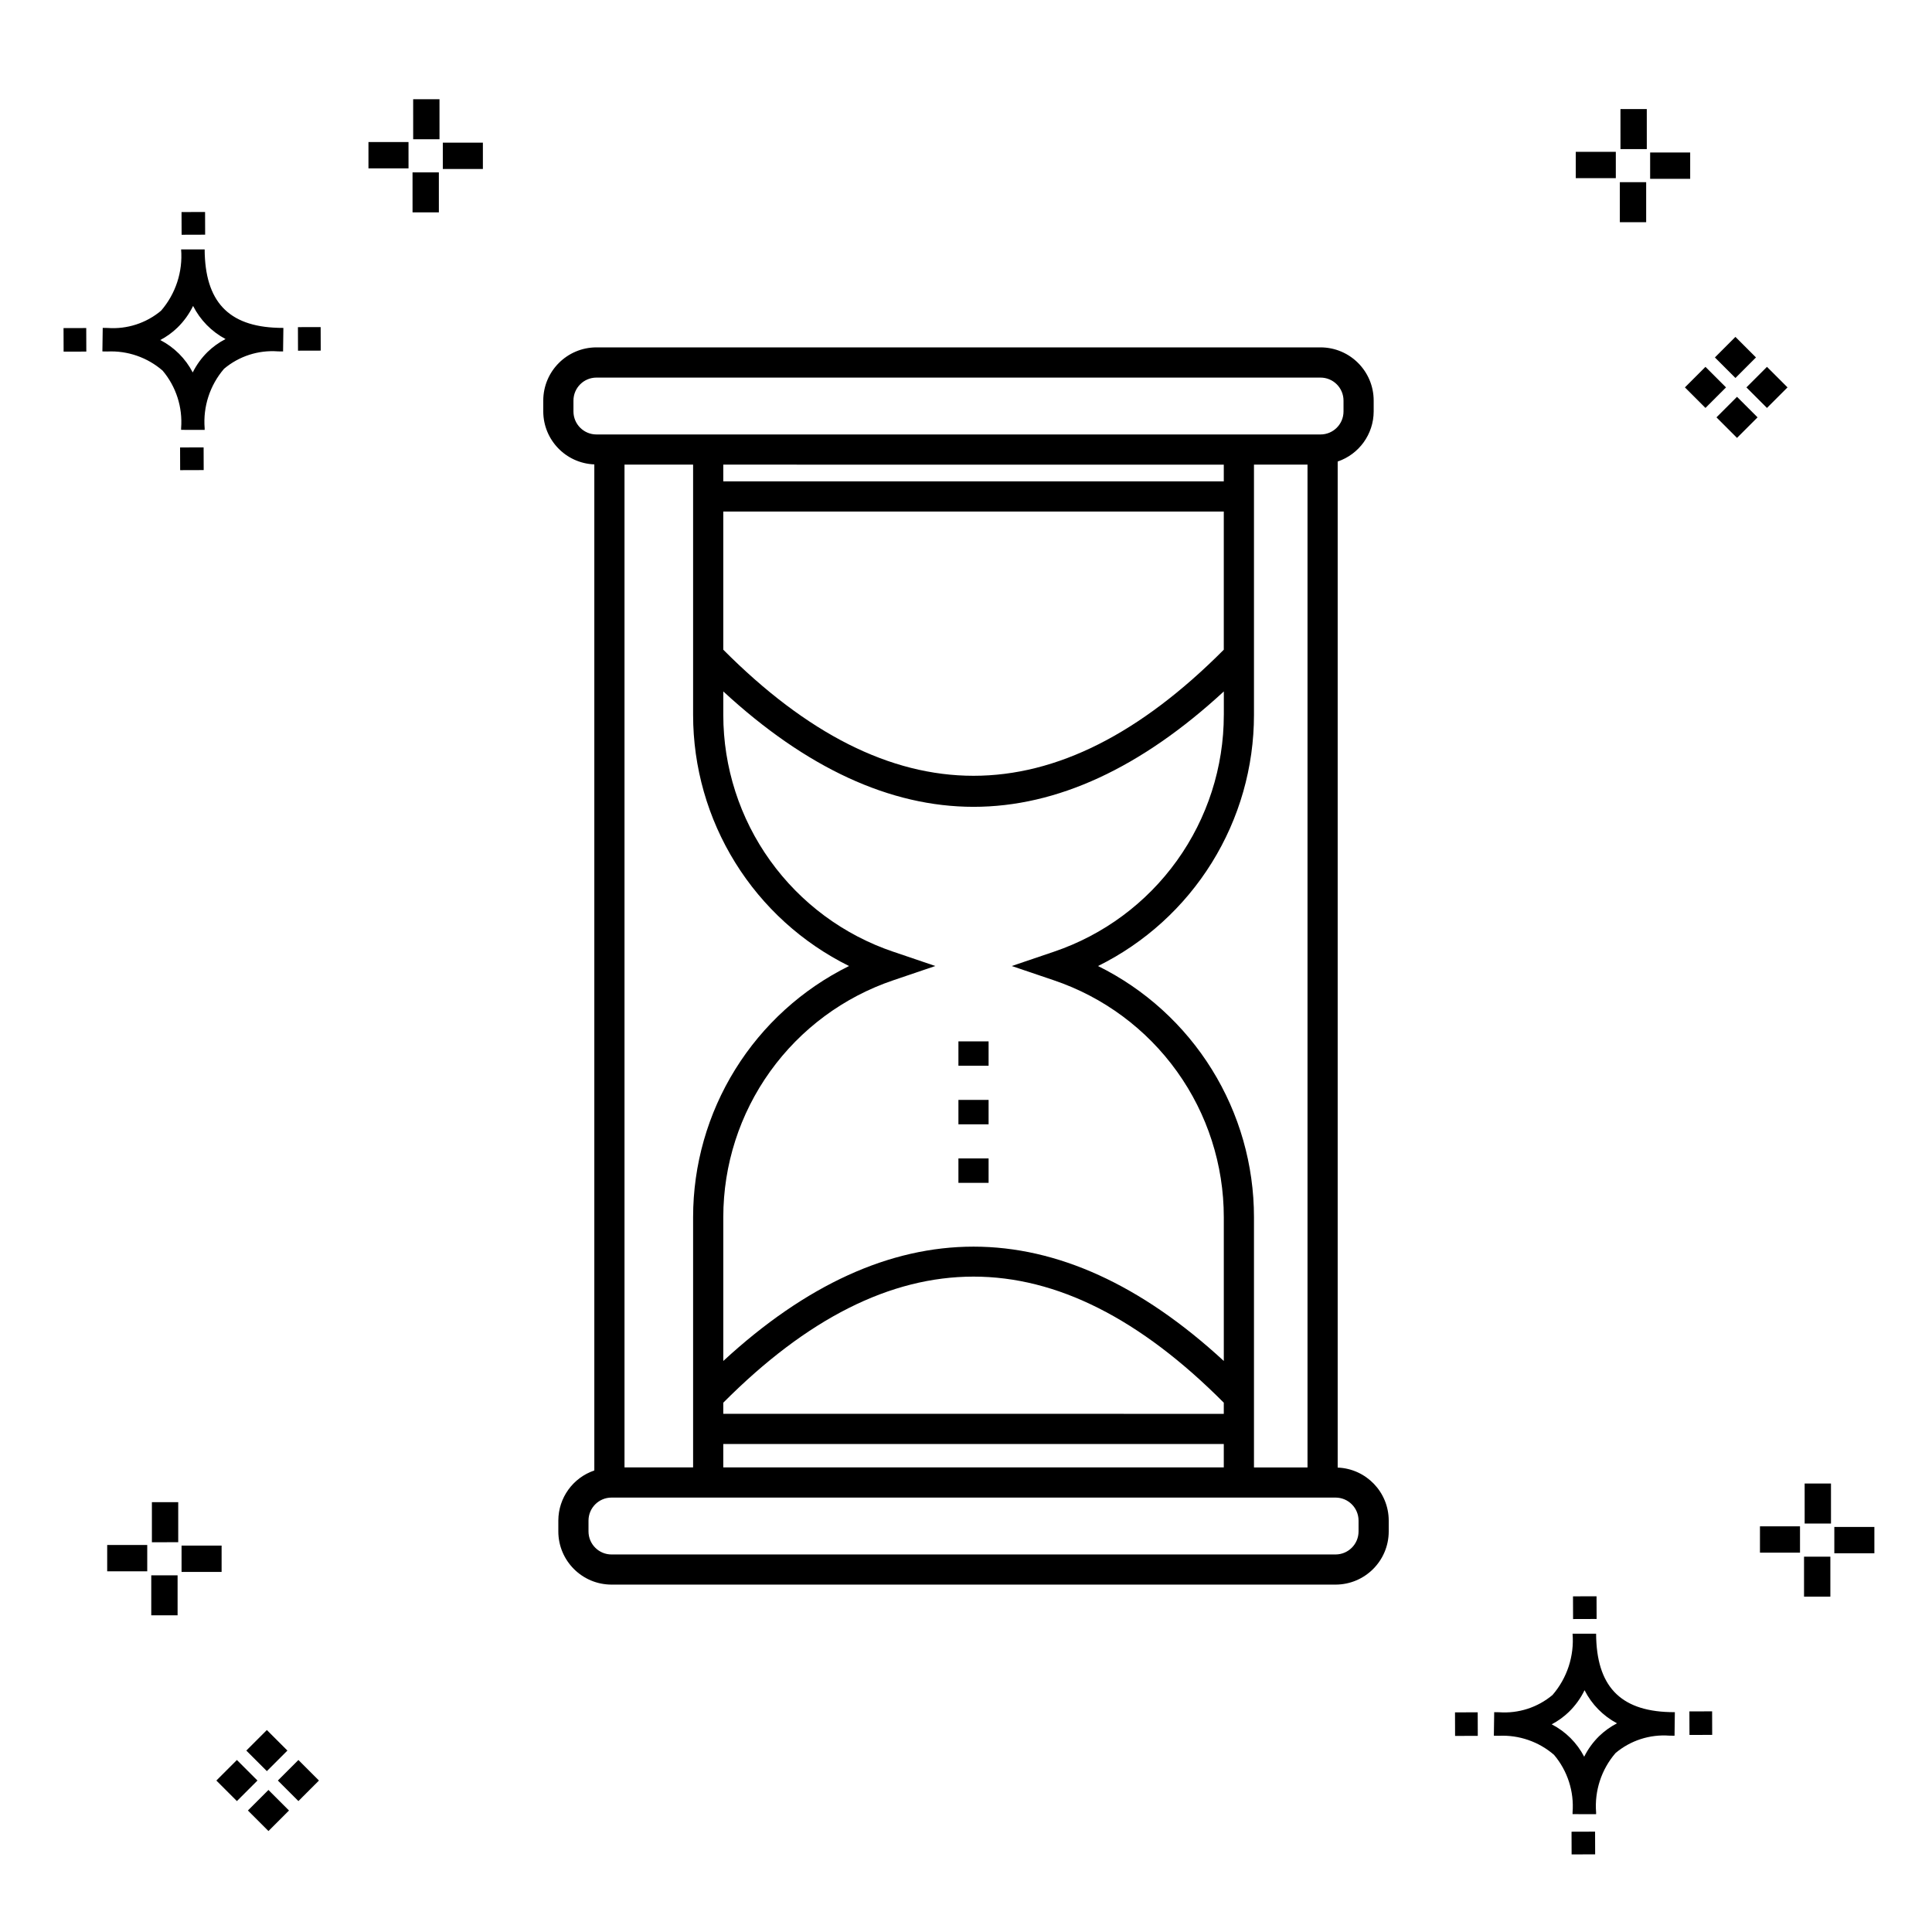 <?xml version="1.0" encoding="UTF-8"?>
<!-- Uploaded to: ICON Repo, www.iconrepo.com, Generator: ICON Repo Mixer Tools -->
<svg fill="#000000" width="800px" height="800px" version="1.1" viewBox="144 144 512 512" xmlns="http://www.w3.org/2000/svg">
 <g>
  <path d="m197.96 262.56 0.02 6.016-6.238 0.02-0.02-6.016zm19.738-31.68c0.434 0.023 0.93 0.008 1.402 0.02l-0.082 6.238c-0.449 0.008-0.93-0.004-1.387-0.02v-0.004c-5.172-0.379-10.285 1.277-14.254 4.617-3.746 4.352-5.598 10.023-5.141 15.75v0.449l-6.238-0.016v-0.445c0.434-5.535-1.328-11.02-4.914-15.262-4.047-3.504-9.285-5.316-14.633-5.055h-0.004c-0.434 0-0.867-0.008-1.312-0.02l0.09-6.238c0.441 0 0.879 0.008 1.309 0.02h-0.004c5.129 0.375 10.203-1.266 14.148-4.566 3.879-4.484 5.797-10.34 5.32-16.254l6.238 0.008c0.074 13.766 6.266 20.395 19.461 20.777zm-13.922 2.969h-0.004c-3.703-1.969-6.707-5.031-8.602-8.773-1.043 2.148-2.453 4.098-4.164 5.762-1.352 1.301-2.879 2.406-4.539 3.277 3.691 1.902 6.699 4.902 8.609 8.586 1.004-2.019 2.336-3.856 3.945-5.438 1.41-1.363 3.008-2.516 4.75-3.414zm-42.938-2.898 0.02 6.238 6.016-0.016-0.02-6.238zm68.137-0.273-6.019 0.016 0.02 6.238 6.019-0.016zm-30.609-24.484-0.02-6.016-6.238 0.02 0.02 6.016zm405.96 42.965 5.445 5.445-5.445 5.445-5.445-5.445zm7.941-7.941 5.445 5.445-5.445 5.445-5.445-5.445zm-16.301 0 5.445 5.445-5.445 5.445-5.445-5.445zm7.941-7.941 5.445 5.445-5.441 5.449-5.445-5.445zm-11.992-41.891h-10.613v-6.977h10.613zm-19.707-0.168h-10.613v-6.977h10.613zm8.043 11.668h-6.977v-10.602h6.977zm0.168-19.375h-6.977l-0.004-10.613h6.977zm-308.45 5.273h-10.617v-6.977h10.617zm-19.707-0.168h-10.617v-6.977h10.613zm8.043 11.664h-6.977l-0.004-10.598h6.977zm0.168-19.375h-6.977l-0.004-10.613h6.977zm300 448.52 0.02 6.016 6.238-0.02-0.02-6.016zm25.977-31.699c0.438 0.023 0.93 0.008 1.402 0.02l-0.082 6.238c-0.449 0.008-0.93-0.004-1.387-0.02-5.172-0.379-10.289 1.277-14.254 4.617-3.75 4.352-5.602 10.023-5.144 15.75v0.449l-6.238-0.016v-0.445c0.438-5.539-1.328-11.023-4.91-15.266-4.047-3.504-9.289-5.312-14.633-5.051h-0.004c-0.434 0-0.867-0.008-1.312-0.02l0.09-6.238c0.441 0 0.879 0.008 1.309 0.02h-0.004c5.129 0.371 10.203-1.266 14.145-4.566 3.879-4.484 5.797-10.34 5.32-16.254l6.238 0.008c0.074 13.762 6.266 20.395 19.461 20.773zm-13.922 2.969-0.004 0.004c-3.703-1.969-6.707-5.031-8.602-8.773-1.043 2.148-2.453 4.098-4.168 5.762-1.352 1.301-2.879 2.406-4.539 3.277 3.691 1.902 6.699 4.898 8.609 8.586 1.004-2.019 2.34-3.859 3.945-5.438 1.41-1.363 3.012-2.516 4.754-3.414zm-42.938-2.898 0.02 6.238 6.016-0.016-0.02-6.238zm68.137-0.273-6.019 0.016 0.02 6.238 6.019-0.016zm-30.609-24.48-0.02-6.016-6.238 0.02 0.02 6.016zm73.609-17.414-10.613 0.004v-6.977h10.613zm-19.707-0.164h-10.613v-6.977h10.613zm8.043 11.664h-6.977v-10.598h6.977zm0.168-19.375h-6.977l-0.004-10.613h6.977zm-414.09 70.602 5.445 5.445-5.445 5.445-5.445-5.445zm7.941-7.941 5.445 5.445-5.445 5.445-5.445-5.445zm-16.301 0 5.445 5.445-5.445 5.445-5.445-5.445zm7.941-7.941 5.445 5.445-5.445 5.445-5.445-5.445zm-11.996-41.895h-10.613v-6.973h10.613zm-19.707-0.164h-10.613v-6.977h10.613zm8.043 11.664h-6.977v-10.598h6.977zm0.168-19.375-6.977 0.004v-10.617h6.977z"/>
  <path d="m498.5 532.93v-266.62c5.688-1.934 9.52-7.266 9.539-13.27v-2.891c-0.008-7.777-6.312-14.082-14.09-14.09h-191.89c-7.777 0.012-14.078 6.312-14.09 14.09v2.891c0.02 7.547 5.988 13.738 13.531 14.031v266.62c-5.688 1.93-9.52 7.262-9.539 13.266v2.891c0.008 7.777 6.312 14.082 14.094 14.09h191.88c7.777-0.008 14.082-6.312 14.09-14.09v-2.891c-0.02-7.547-5.988-13.738-13.531-14.031zm-170.82-265.8v66.32c0 13.844 3.867 27.41 11.172 39.168 7.301 11.762 17.746 21.246 30.152 27.387-12.406 6.137-22.852 15.621-30.152 27.383-7.305 11.758-11.172 25.328-11.172 39.168v66.32h-18.18v-265.75zm95.609 136.66c13.129 4.441 24.531 12.883 32.609 24.145 8.078 11.258 12.422 24.766 12.422 38.621v38.117c-43.801-40.398-88.848-40.398-132.64 0v-38.117c0-13.855 4.344-27.363 12.422-38.621 8.078-11.258 19.48-19.703 32.609-24.145l11.164-3.789-11.164-3.789v0.004c-13.129-4.441-24.531-12.883-32.609-24.145-8.078-11.258-12.422-24.766-12.422-38.621v-6.215c21.914 20.234 44.188 30.582 66.324 30.582 22.137 0 44.41-10.348 66.324-30.582v6.215h-0.004c0 13.855-4.344 27.363-12.422 38.621-8.078 11.262-19.48 19.703-32.609 24.145l-11.164 3.789zm-87.613 111.94c44.332-44.551 88.312-44.551 132.64 0v2.953l-132.64-0.004zm132.64-199.55c-44.332 44.551-88.312 44.551-132.64 0v-36.617l132.64-0.004zm0-44.613-132.64-0.004v-4.43l132.64 0.004zm-132.64 255.11h132.64v6.199l-132.64 0.004zm99.316-126.67c12.406-6.141 22.852-15.625 30.152-27.387 7.305-11.758 11.172-25.324 11.172-39.168v-66.32h14.188v265.75h-14.188v-66.32c0-13.844-3.867-27.41-11.172-39.168-7.301-11.762-17.746-21.246-30.152-27.383zm-139.02-146.96v-2.891c0.004-3.363 2.727-6.086 6.09-6.09h191.89c3.363 0 6.09 2.727 6.094 6.09v2.891c-0.004 3.363-2.731 6.09-6.094 6.09h-191.89c-3.363-0.004-6.086-2.727-6.09-6.09zm208.06 296.81c-0.008 3.363-2.731 6.086-6.094 6.094h-191.88c-3.363-0.004-6.09-2.731-6.098-6.094v-2.891c0.008-3.363 2.734-6.086 6.098-6.09h191.88c3.363 0.004 6.086 2.731 6.094 6.09zm-106.04-98.859h7.996v6.465h-7.996zm0-31.027h7.996v6.465h-7.996zm0 15.516h7.996v6.465h-7.996z"/>
 </g>
</svg>